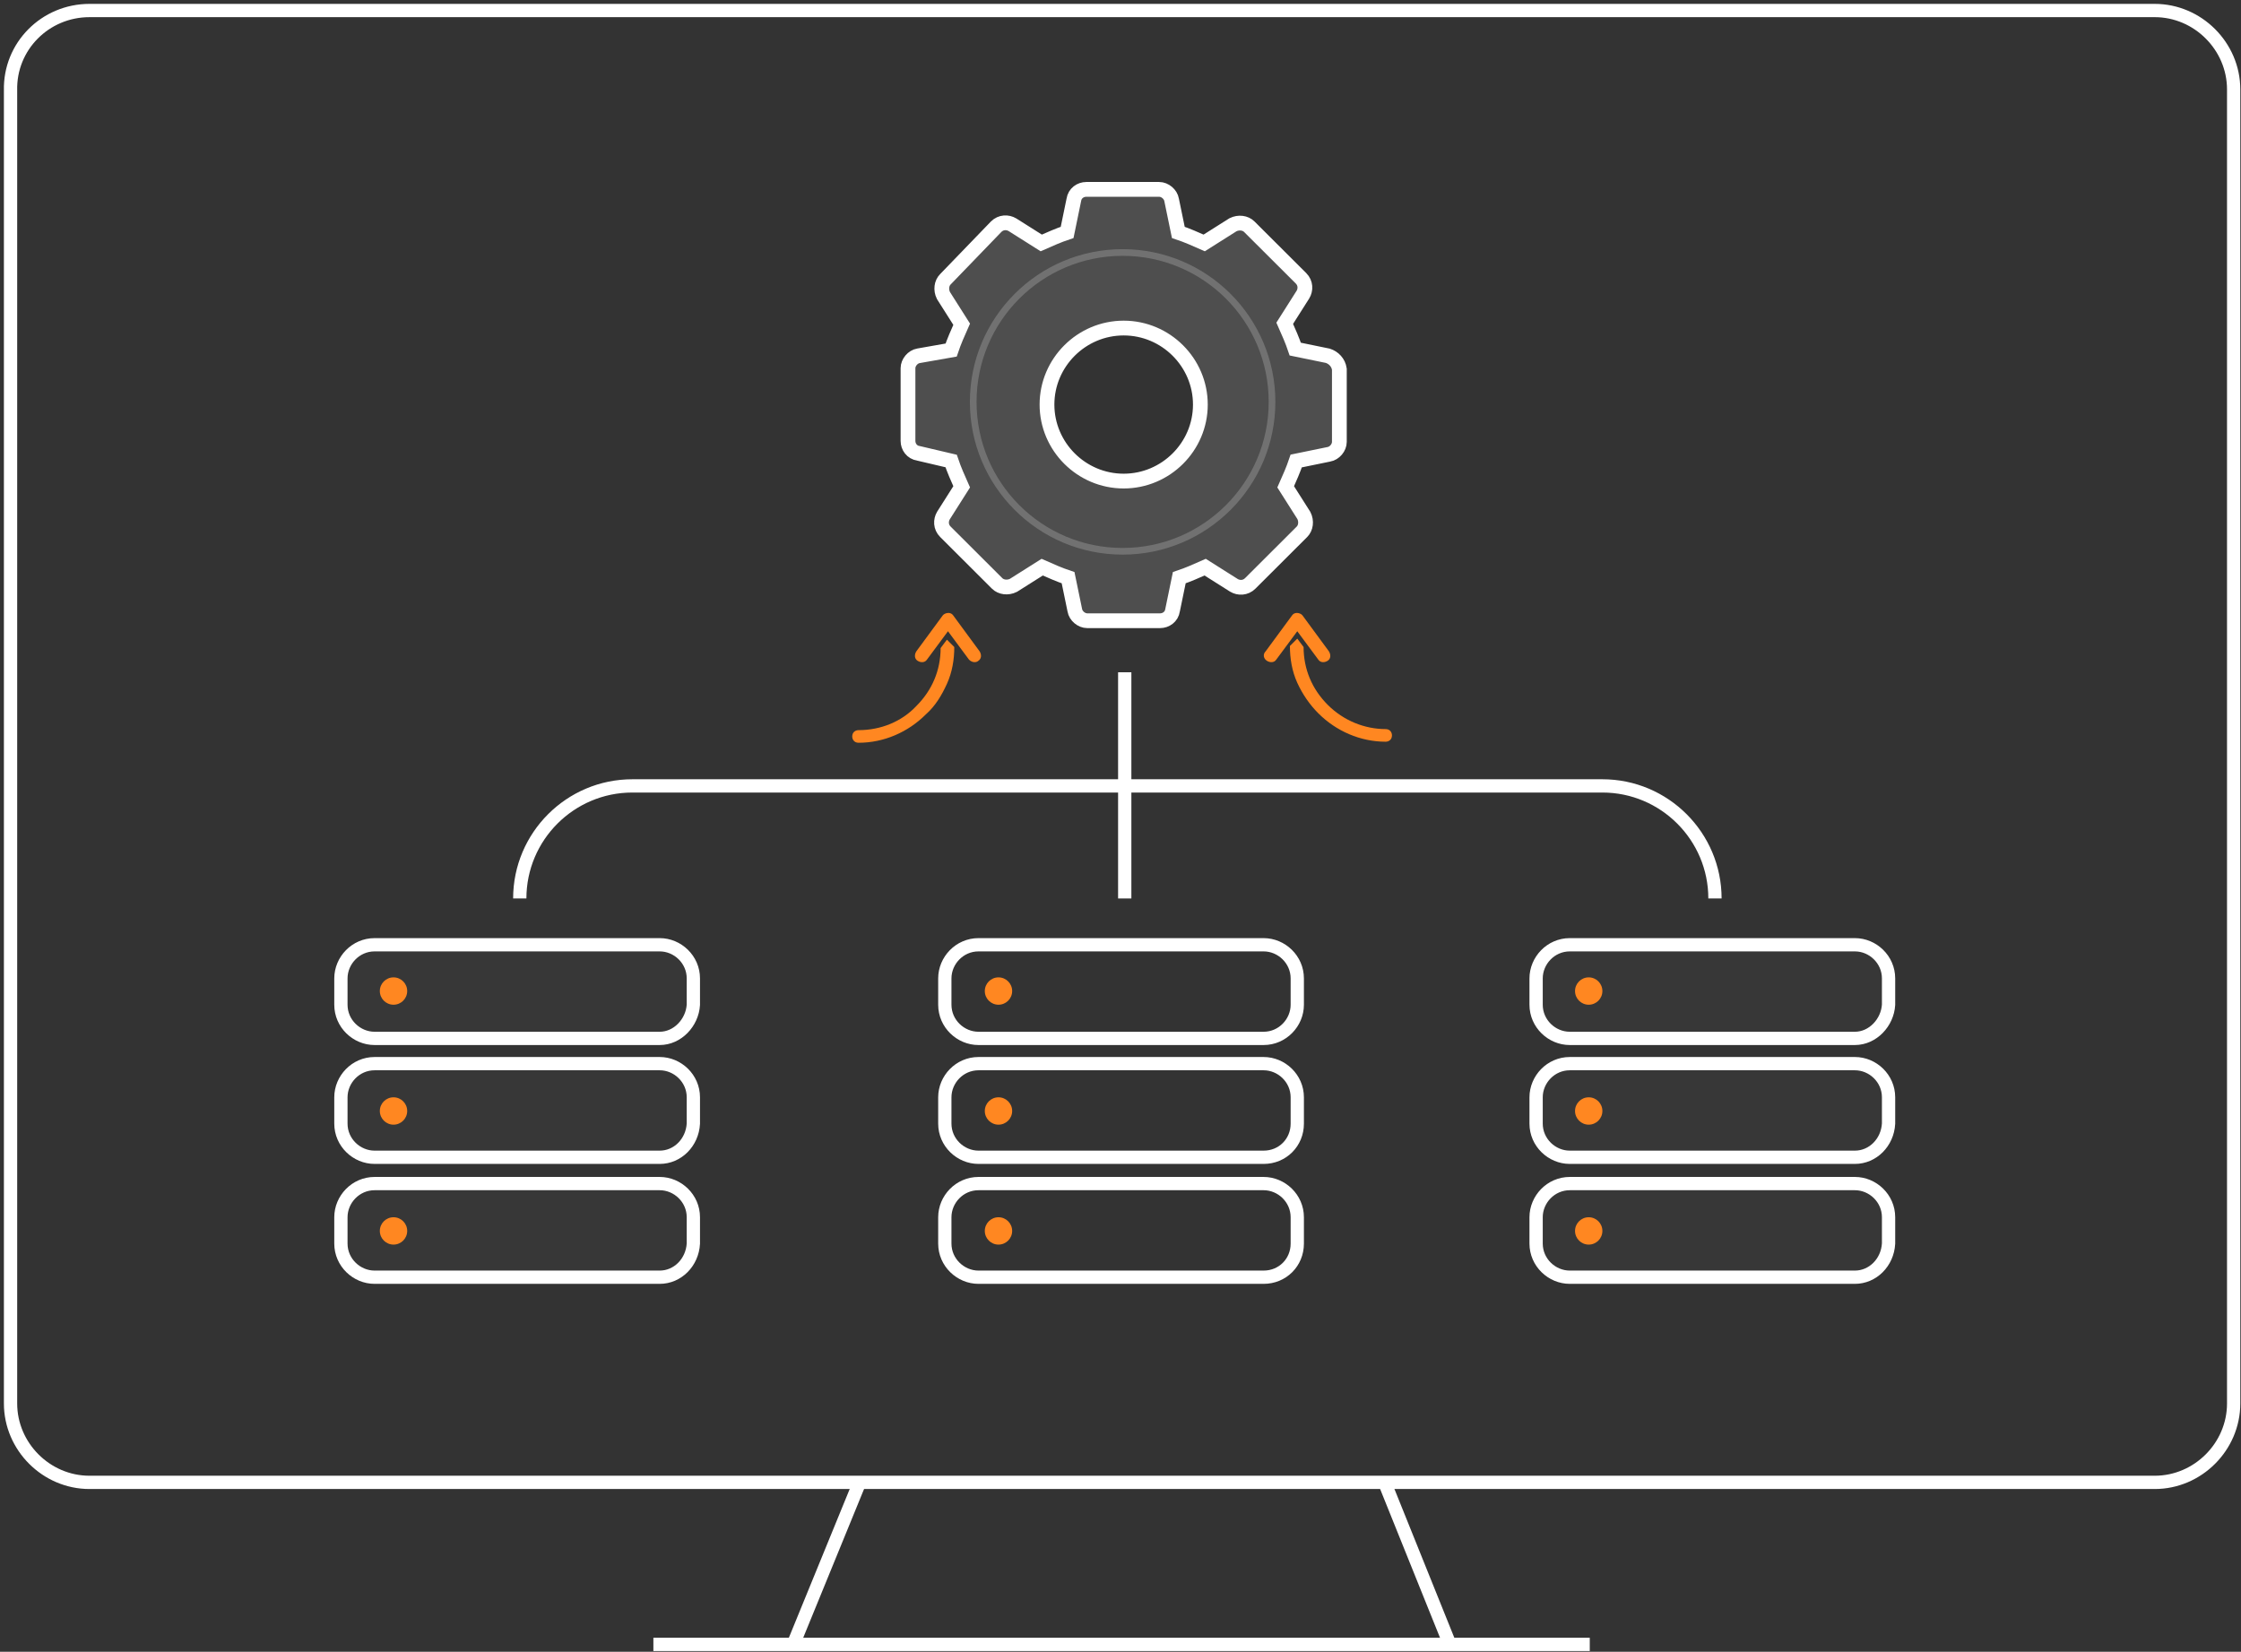 <svg width="213" height="157" viewBox="0 0 213 157" fill="none" xmlns="http://www.w3.org/2000/svg">
<rect x="0" y="0" width="213" height="157" fill="#333333" stroke="none"/>
<g opacity="0.15">
<path opacity="0.15" d="M62.702 98.7H35.602C33.902 98.7 32.402 97.3 32.402 95.5V93C32.402 91.3 33.802 89.8 35.602 89.8H62.702C64.402 89.8 65.902 91.2 65.902 93V95.5C65.802 97.2 64.402 98.7 62.702 98.7Z" fill="#EEEEEE"/>
</g>
<g opacity="0.15">
<path opacity="0.15" d="M62.702 110H35.602C33.902 110 32.402 108.6 32.402 106.8V104.3C32.402 102.6 33.802 101.1 35.602 101.1H62.702C64.402 101.1 65.902 102.5 65.902 104.3V106.8C65.802 108.6 64.402 110 62.702 110Z" fill="#EEEEEE"/>
</g>
<g opacity="0.15">
<path opacity="0.15" d="M62.702 121.4H35.602C33.902 121.4 32.402 120 32.402 118.2V115.7C32.402 114 33.802 112.5 35.602 112.5H62.702C64.402 112.5 65.902 113.9 65.902 115.7V118.2C65.802 120 64.402 121.4 62.702 121.4Z" fill="#EEEEEE"/>
</g>
<g opacity="0.15">
<path opacity="0.15" d="M176.902 98.7H149.802C148.102 98.7 146.602 97.3 146.602 95.5V93C146.602 91.3 148.002 89.8 149.802 89.8H176.902C178.602 89.8 180.102 91.2 180.102 93V95.5C180.102 97.2 178.702 98.7 176.902 98.7Z" fill="#EEEEEE"/>
</g>
<g opacity="0.15">
<path opacity="0.15" d="M176.902 110H149.802C148.102 110 146.602 108.6 146.602 106.8V104.3C146.602 102.6 148.002 101.1 149.802 101.1H176.902C178.602 101.1 180.102 102.5 180.102 104.3V106.8C180.102 108.6 178.702 110 176.902 110Z" fill="#EEEEEE"/>
</g>
<g opacity="0.15">
<path opacity="0.15" d="M176.902 121.4H149.802C148.102 121.4 146.602 120 146.602 118.2V115.7C146.602 114 148.002 112.5 149.802 112.5H176.902C178.602 112.5 180.102 113.9 180.102 115.7V118.2C180.102 120 178.702 121.4 176.902 121.4Z" fill="#EEEEEE"/>
</g>
<path d="M204.802 140.9H8.502C4.402 140.9 1.002 137.5 1.002 133.4V8.6C0.902 4.4 4.302 1 8.502 1H204.802C208.902 1 212.302 4.4 212.302 8.5V133.4C212.302 137.5 208.902 140.9 204.802 140.9Z" stroke="white" stroke-width="1.262" stroke-miterlimit="10"/>
<path d="M75.402 156.3L81.702 140.9" stroke="white" stroke-width="1.262" stroke-miterlimit="10"/>
<path d="M137.803 156.3L131.603 140.9" stroke="white" stroke-width="1.262" stroke-miterlimit="10"/>
<path d="M62.102 156.3H151.102" stroke="white" stroke-width="1.262" stroke-miterlimit="10"/>
<path d="M90.702 61.5C90.702 62.7 90.502 63.9 90.002 65C89.502 66.1 88.902 67.1 88.002 67.9C86.302 69.6 84.002 70.6 81.602 70.6C81.202 70.6 81.002 70.3 81.002 70C81.002 69.6 81.302 69.4 81.602 69.4C83.702 69.4 85.702 68.6 87.102 67.1C88.602 65.6 89.402 63.7 89.402 61.6L90.002 60.8L90.702 61.5ZM93.002 62.8C93.302 62.6 93.302 62.2 93.102 61.9L90.602 58.5C90.402 58.2 90.002 58.2 89.702 58.4L89.602 58.5L87.102 61.9C86.902 62.2 86.902 62.6 87.202 62.8C87.502 63 87.902 63 88.102 62.7L90.102 60L92.102 62.7C92.402 63 92.802 63 93.002 62.8Z" fill="#FF8721"/>
<path d="M123.302 60.7L123.902 61.5C123.902 63.6 124.702 65.5 126.202 67C127.702 68.5 129.702 69.3 131.702 69.3C132.102 69.3 132.302 69.6 132.302 69.9C132.302 70.3 132.002 70.5 131.702 70.5C129.302 70.5 127.002 69.5 125.302 67.8C124.502 67 123.802 66 123.302 64.9C122.802 63.8 122.602 62.6 122.602 61.4L123.302 60.7ZM120.402 62.8C120.702 63 121.102 63 121.302 62.7L123.302 60L125.302 62.7C125.502 63 125.902 63 126.202 62.8C126.502 62.6 126.502 62.2 126.302 61.9L123.802 58.5L123.702 58.4C123.402 58.2 123.002 58.2 122.802 58.5L120.302 61.9C120.002 62.2 120.102 62.6 120.402 62.8Z" fill="#FF8721"/>
<path opacity="0.15" d="M125.902 33.6L122.802 32.9C122.502 32.1 122.202 31.3 121.802 30.5L123.502 27.8C123.802 27.3 123.702 26.7 123.302 26.3L118.502 21.5C118.102 21.1 117.502 21 117.002 21.3L114.302 23C113.502 22.6 112.702 22.3 111.902 22L111.202 18.9C111.102 18.3 110.602 18 110.002 18H103.302C102.702 18 102.202 18.4 102.102 18.9L101.402 22C100.602 22.3 99.802 22.6 99.002 23L96.402 21.4C95.902 21.1 95.302 21.2 94.902 21.6L90.102 26.4C89.702 26.8 89.602 27.4 89.902 27.9L91.602 30.6C91.202 31.4 90.902 32.2 90.602 33L87.502 33.7C86.902 33.8 86.602 34.3 86.602 34.9V41.7C86.602 42.3 87.002 42.8 87.502 42.9L90.602 43.6C90.902 44.4 91.202 45.2 91.602 46L89.902 48.7C89.602 49.2 89.702 49.8 90.102 50.2L94.902 55C95.302 55.4 95.902 55.5 96.402 55.2L99.102 53.5C99.902 53.9 100.702 54.2 101.502 54.5L102.202 57.6C102.302 58.2 102.802 58.5 103.402 58.5H110.202C110.802 58.5 111.302 58.1 111.402 57.6L112.102 54.5C112.902 54.2 113.702 53.9 114.502 53.5L117.202 55.2C117.702 55.5 118.302 55.4 118.702 55L123.502 50.2C123.902 49.8 124.002 49.2 123.702 48.7L122.002 46C122.402 45.2 122.702 44.4 123.002 43.6L126.102 42.9C126.702 42.8 127.002 42.3 127.002 41.7V34.9C126.902 34.2 126.502 33.8 125.902 33.6ZM114.002 38.2C114.002 42.2 110.802 45.4 106.802 45.4C102.802 45.4 99.602 42.2 99.602 38.2C99.602 34.2 102.802 31 106.802 31C110.802 31 114.002 34.2 114.002 38.2Z" fill="#EEEEEE"/>
<path d="M126.209 33.818L123.111 33.182C122.838 32.364 122.473 31.546 122.109 30.727L123.84 28C124.113 27.546 124.113 26.909 123.658 26.454L118.738 21.546C118.373 21.182 117.736 21.091 117.189 21.364L114.456 23.091C113.636 22.727 112.816 22.364 111.996 22.091L111.358 19C111.267 18.454 110.72 18 110.173 18H103.249C102.702 18 102.156 18.364 102.064 19L101.427 22.091C100.607 22.364 99.787 22.727 98.967 23.091L96.233 21.364C95.778 21.091 95.14 21.091 94.684 21.546L89.856 26.546C89.491 26.909 89.4 27.546 89.673 28.091L91.404 30.818C91.04 31.636 90.676 32.455 90.402 33.273L87.305 33.818C86.758 33.909 86.302 34.455 86.302 35V41.909C86.302 42.455 86.667 43 87.305 43.091L90.402 43.818C90.676 44.636 91.04 45.455 91.404 46.273L89.673 49C89.4 49.455 89.4 50.091 89.856 50.545L94.776 55.455C95.14 55.818 95.778 55.909 96.325 55.636L99.058 53.909C99.878 54.273 100.698 54.636 101.518 54.909L102.156 58C102.247 58.545 102.793 59 103.34 59H110.264C110.811 59 111.358 58.636 111.449 58L112.087 54.909C112.907 54.636 113.727 54.273 114.547 53.909L117.28 55.636C117.736 55.909 118.373 55.909 118.829 55.455L123.749 50.545C124.113 50.182 124.204 49.545 123.931 49L122.2 46.273C122.564 45.455 122.929 44.636 123.202 43.818L126.3 43.182C126.847 43.091 127.302 42.545 127.302 42V35.091C127.211 34.455 126.756 34 126.209 33.818ZM114.091 38.455C114.091 42.455 110.811 45.727 106.802 45.727C102.793 45.727 99.513 42.455 99.513 38.455C99.513 34.455 102.793 31.182 106.802 31.182C110.811 31.182 114.091 34.455 114.091 38.455Z" stroke="white" stroke-width="1.404" stroke-miterlimit="10"/>
<path opacity="0.25" d="M106.702 52.4C114.544 52.4 120.902 46.042 120.902 38.2C120.902 30.358 114.544 24 106.702 24C98.859 24 92.502 30.358 92.502 38.2C92.502 46.042 98.859 52.4 106.702 52.4Z" stroke="#DCDCDC" stroke-width="0.633" stroke-miterlimit="10"/>
<path d="M62.702 98.7H35.602C33.902 98.7 32.402 97.3 32.402 95.5V93C32.402 91.3 33.802 89.8 35.602 89.8H62.702C64.402 89.8 65.902 91.2 65.902 93V95.5C65.802 97.2 64.402 98.7 62.702 98.7Z" stroke="white" stroke-width="1.262" stroke-miterlimit="10"/>
<path d="M37.403 95.5C38.12 95.5 38.703 94.918 38.703 94.2C38.703 93.482 38.12 92.9 37.403 92.9C36.685 92.9 36.102 93.482 36.102 94.2C36.102 94.918 36.685 95.5 37.403 95.5Z" fill="#FF8721"/>
<path d="M62.702 110H35.602C33.902 110 32.402 108.6 32.402 106.8V104.3C32.402 102.6 33.802 101.1 35.602 101.1H62.702C64.402 101.1 65.902 102.5 65.902 104.3V106.8C65.802 108.6 64.402 110 62.702 110Z" stroke="white" stroke-width="1.262" stroke-miterlimit="10"/>
<path d="M37.403 106.9C38.12 106.9 38.703 106.318 38.703 105.6C38.703 104.882 38.12 104.3 37.403 104.3C36.685 104.3 36.102 104.882 36.102 105.6C36.102 106.318 36.685 106.9 37.403 106.9Z" fill="#FF8721"/>
<path d="M62.702 121.4H35.602C33.902 121.4 32.402 120 32.402 118.2V115.7C32.402 114 33.802 112.5 35.602 112.5H62.702C64.402 112.5 65.902 113.9 65.902 115.7V118.2C65.802 120 64.402 121.4 62.702 121.4Z" stroke="white" stroke-width="1.262" stroke-miterlimit="10"/>
<path d="M37.403 118.3C38.12 118.3 38.703 117.718 38.703 117C38.703 116.282 38.12 115.7 37.403 115.7C36.685 115.7 36.102 116.282 36.102 117C36.102 117.718 36.685 118.3 37.403 118.3Z" fill="#FF8721"/>
<path d="M120.102 98.7H93.002C91.302 98.7 89.802 97.3 89.802 95.5V93C89.802 91.3 91.202 89.8 93.002 89.8H120.102C121.802 89.8 123.302 91.2 123.302 93V95.5C123.302 97.2 121.902 98.7 120.102 98.7Z" stroke="white" stroke-width="1.262" stroke-miterlimit="10"/>
<path d="M94.903 95.5C95.621 95.5 96.203 94.918 96.203 94.2C96.203 93.482 95.621 92.9 94.903 92.9C94.185 92.9 93.603 93.482 93.603 94.2C93.603 94.918 94.185 95.5 94.903 95.5Z" fill="#FF8721"/>
<path d="M120.102 110H93.002C91.302 110 89.802 108.6 89.802 106.8V104.3C89.802 102.6 91.202 101.1 93.002 101.1H120.102C121.802 101.1 123.302 102.5 123.302 104.3V106.8C123.302 108.6 121.902 110 120.102 110Z" stroke="white" stroke-width="1.262" stroke-miterlimit="10"/>
<path d="M94.903 106.9C95.621 106.9 96.203 106.318 96.203 105.6C96.203 104.882 95.621 104.3 94.903 104.3C94.185 104.3 93.603 104.882 93.603 105.6C93.603 106.318 94.185 106.9 94.903 106.9Z" fill="#FF8721"/>
<path d="M120.102 121.4H93.002C91.302 121.4 89.802 120 89.802 118.2V115.7C89.802 114 91.202 112.5 93.002 112.5H120.102C121.802 112.5 123.302 113.9 123.302 115.7V118.2C123.302 120 121.902 121.4 120.102 121.4Z" stroke="white" stroke-width="1.262" stroke-miterlimit="10"/>
<path d="M94.903 118.3C95.621 118.3 96.203 117.718 96.203 117C96.203 116.282 95.621 115.7 94.903 115.7C94.185 115.7 93.603 116.282 93.603 117C93.603 117.718 94.185 118.3 94.903 118.3Z" fill="#FF8721"/>
<path d="M176.302 98.7H149.202C147.502 98.7 146.002 97.3 146.002 95.5V93C146.002 91.3 147.402 89.8 149.202 89.8H176.302C178.002 89.8 179.502 91.2 179.502 93V95.5C179.402 97.2 178.002 98.7 176.302 98.7Z" stroke="white" stroke-width="1.262" stroke-miterlimit="10"/>
<path d="M151.002 95.5C151.72 95.5 152.302 94.918 152.302 94.2C152.302 93.482 151.72 92.9 151.002 92.9C150.284 92.9 149.702 93.482 149.702 94.2C149.702 94.918 150.284 95.5 151.002 95.5Z" fill="#FF8721"/>
<path d="M176.302 110H149.202C147.502 110 146.002 108.6 146.002 106.8V104.3C146.002 102.6 147.402 101.1 149.202 101.1H176.302C178.002 101.1 179.502 102.5 179.502 104.3V106.8C179.402 108.6 178.002 110 176.302 110Z" stroke="white" stroke-width="1.262" stroke-miterlimit="10"/>
<path d="M151.002 106.9C151.72 106.9 152.302 106.318 152.302 105.6C152.302 104.882 151.72 104.3 151.002 104.3C150.284 104.3 149.702 104.882 149.702 105.6C149.702 106.318 150.284 106.9 151.002 106.9Z" fill="#FF8721"/>
<path d="M176.302 121.4H149.202C147.502 121.4 146.002 120 146.002 118.2V115.7C146.002 114 147.402 112.5 149.202 112.5H176.302C178.002 112.5 179.502 113.9 179.502 115.7V118.2C179.402 120 178.002 121.4 176.302 121.4Z" stroke="white" stroke-width="1.262" stroke-miterlimit="10"/>
<path d="M151.002 118.3C151.72 118.3 152.302 117.718 152.302 117C152.302 116.282 151.72 115.7 151.002 115.7C150.284 115.7 149.702 116.282 149.702 117C149.702 117.718 150.284 118.3 151.002 118.3Z" fill="#FF8721"/>
<path d="M106.902 85.4V63.9" stroke="white" stroke-width="1.262" stroke-miterlimit="10"/>
<path d="M49.402 85.4C49.402 79.5 54.202 74.7 60.102 74.7H152.302C158.202 74.7 163.002 79.5 163.002 85.4" stroke="white" stroke-width="1.262" stroke-miterlimit="10"/>
</svg>
